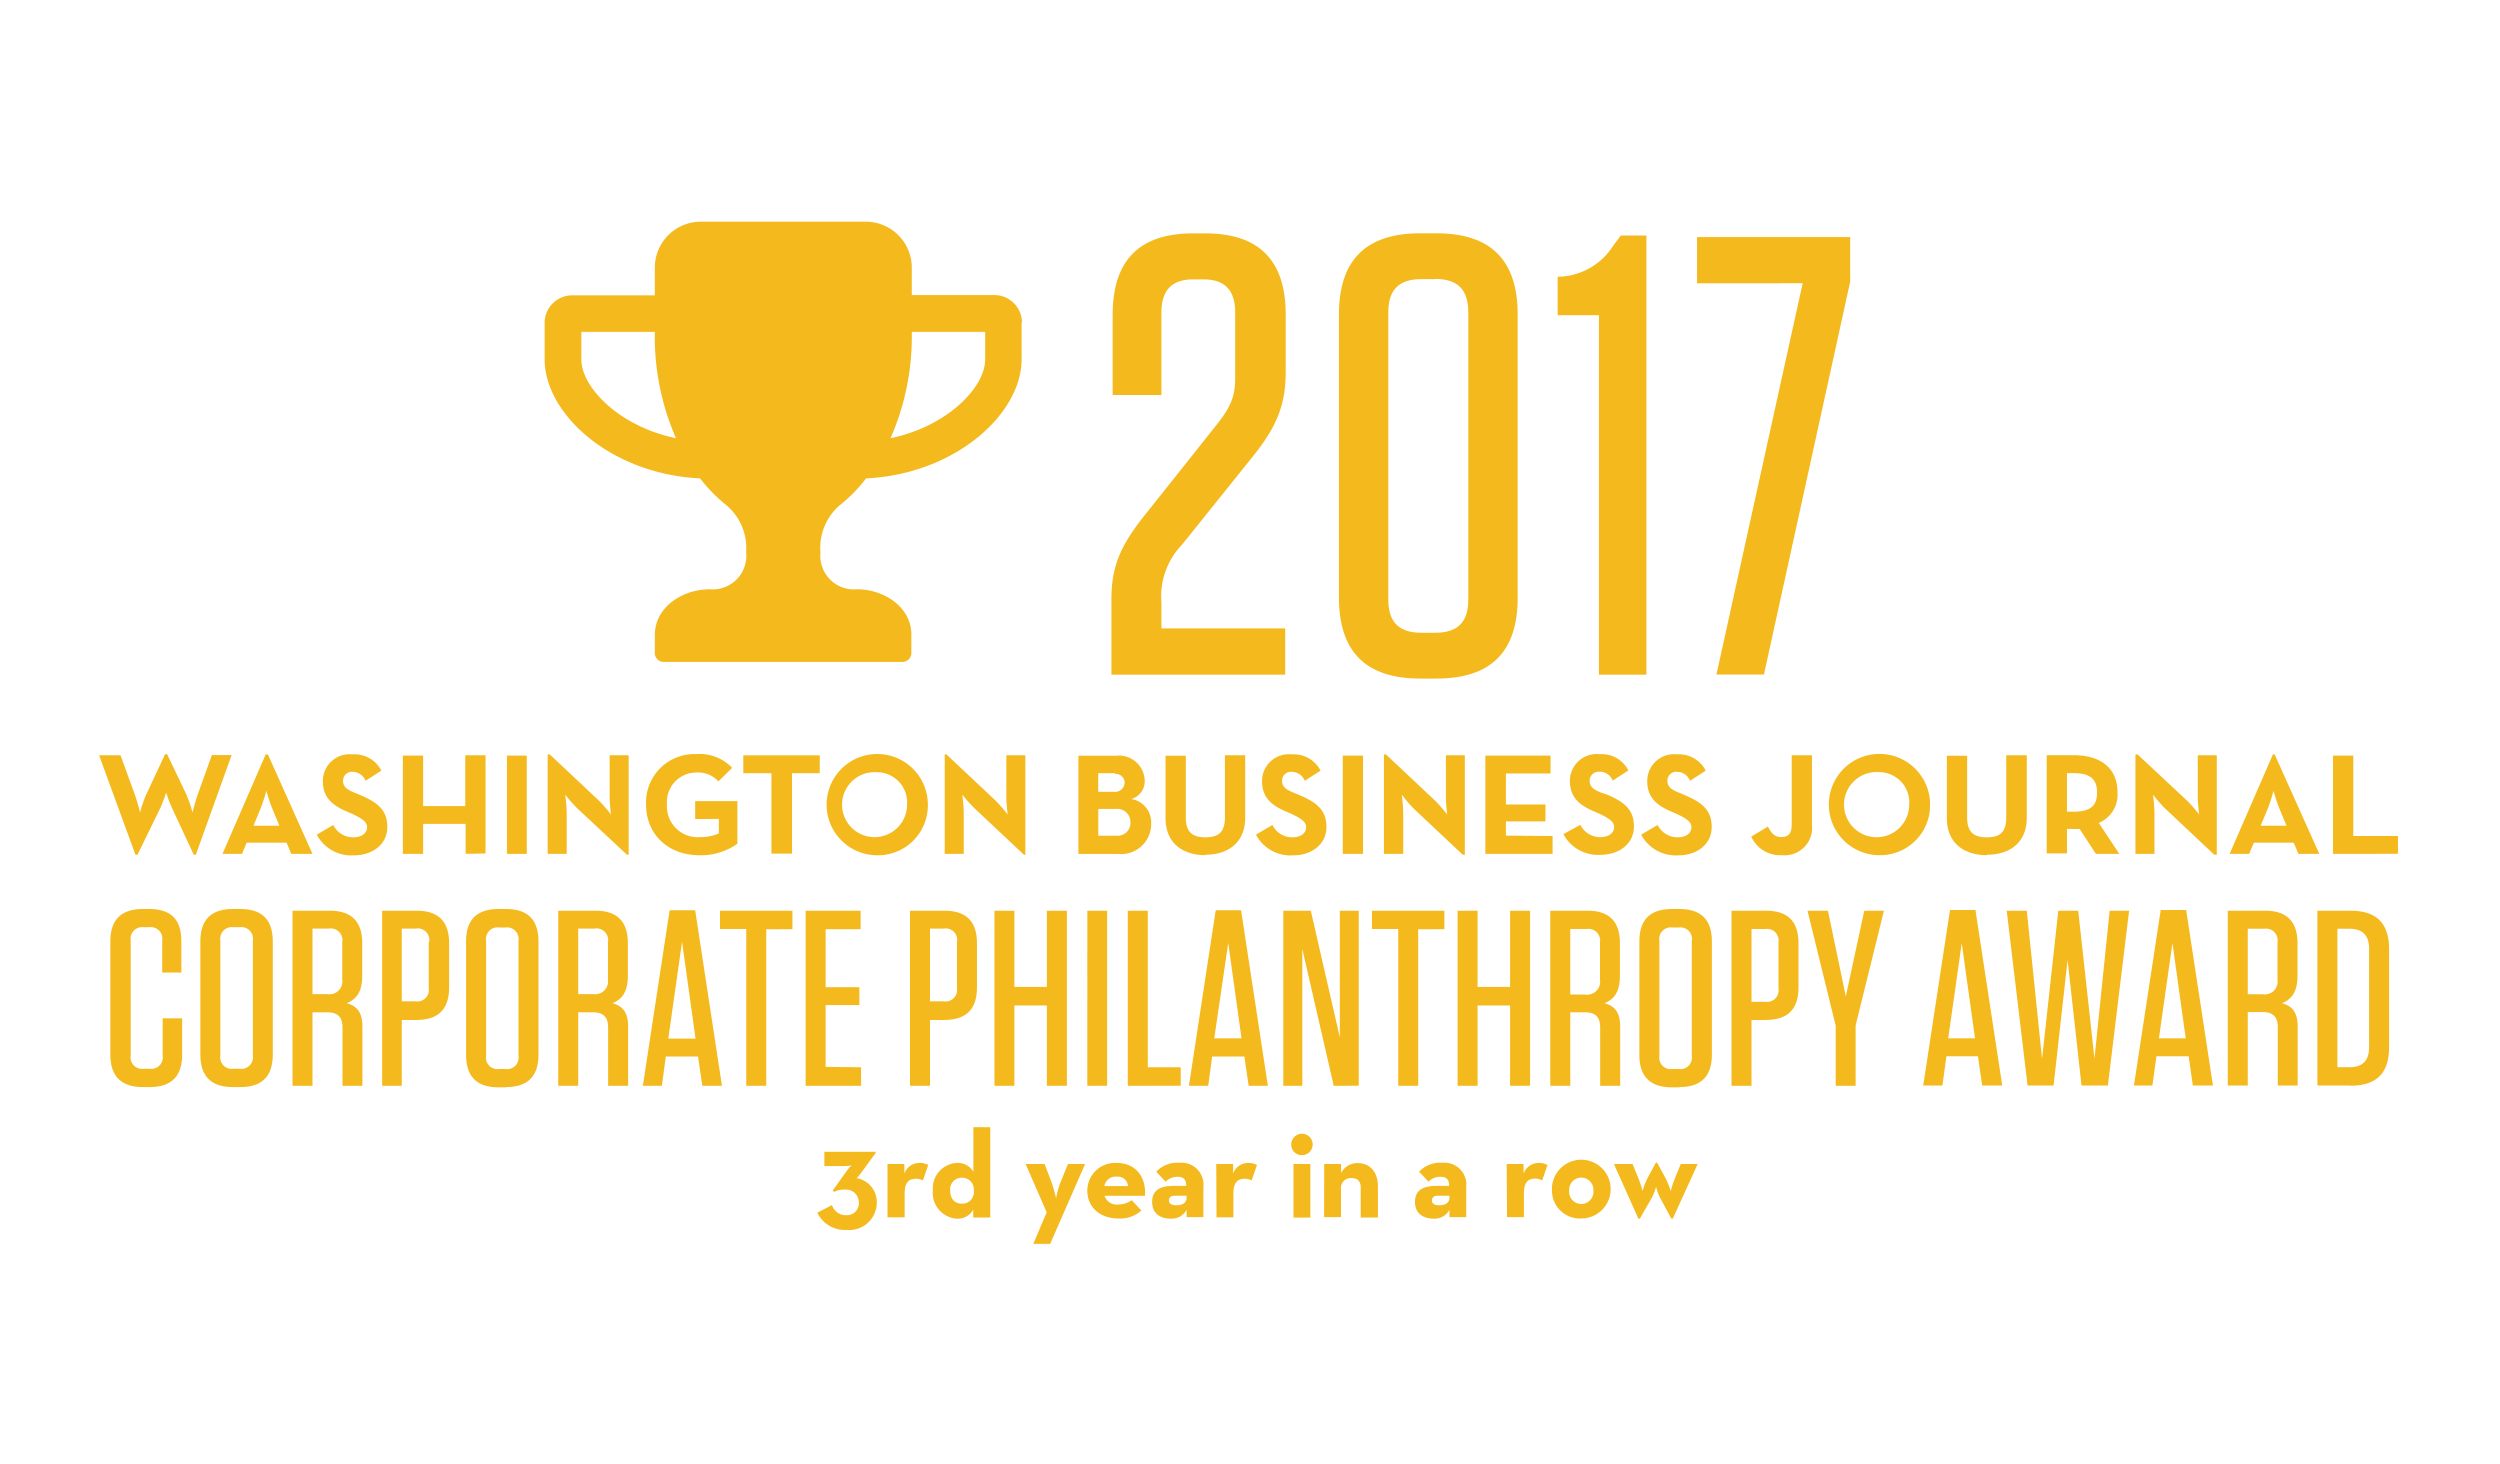 <svg id="Layer_1" data-name="Layer 1" xmlns="http://www.w3.org/2000/svg" viewBox="0 0 280 164"><defs><style>.cls-1{fill:#f3b91d;}</style></defs><title>awards-2017-wbj-mobile</title><path class="cls-1" d="M21.93,95.73H21.7L19.22,90.4a15.83,15.83,0,0,1-.61-1.64A16.42,16.42,0,0,1,18,90.4L15.4,95.73h-.23L11.1,84.59h2.4L15.1,89c.28.77.59,2,.59,2a13.7,13.7,0,0,1,.68-2l2.12-4.53h.23L20.88,89a15.15,15.15,0,0,1,.68,2s.31-1.23.58-2l1.59-4.43h2.21l-4,11.14Zm10.69-.1-.52-1.25H27.62l-.51,1.25H24.92l4.84-11.14H30l5,11.14ZM30.5,90.57c-.33-.78-.67-2-.67-2a18.72,18.72,0,0,1-.65,2l-.79,1.91h2.9l-.79-1.91Zm9-4.13a1,1,0,0,0-1.08,1c0,.68.42,1,1.39,1.38l.57.24c1.93.83,3,1.67,3,3.57s-1.61,3.17-3.77,3.17a4.36,4.36,0,0,1-4.13-2.32l1.85-1.08a2.46,2.46,0,0,0,2.24,1.38c.93,0,1.54-.47,1.54-1.12s-.62-1-1.66-1.51l-.57-.24c-1.63-.7-2.72-1.57-2.72-3.42a3,3,0,0,1,3.32-3,3.36,3.36,0,0,1,3.23,1.82l-1.77,1.14a1.55,1.55,0,0,0-1.46-1Zm12.65,9.19V92.27H47.39v3.36H45.12v-11h2.27v5.65h4.72V84.59h2.27v11Zm4.63,0v-11H59v11Zm13.44.1L64.62,90.5A17.2,17.2,0,0,1,63.3,89a18.64,18.64,0,0,1,.17,2v4.63H61.34V84.49h.23l5.56,5.23a16,16,0,0,1,1.3,1.51s-.15-1.25-.15-2V84.59h2.13V95.73Zm7.64-4v-2h4.73v4.77a7.14,7.14,0,0,1-4.23,1.29c-3.6,0-6-2.41-6-5.67A5.42,5.42,0,0,1,78,84.46,5,5,0,0,1,82,86l-1.54,1.52a3.07,3.07,0,0,0-2.47-1,3.31,3.31,0,0,0-3.29,3.6,3.44,3.44,0,0,0,3.65,3.64,5.37,5.37,0,0,0,2.16-.41V91.72Zm10.85-5.13v9H86.4v-9H83.25v-2h8.56v2Zm9.5,9.19a5.67,5.67,0,1,1,5.71-5.67,5.59,5.59,0,0,1-5.71,5.67Zm0-9.3a3.64,3.64,0,1,0,3.38,3.63,3.38,3.38,0,0,0-3.38-3.63Zm16.48,9.25-5.56-5.23A16.43,16.43,0,0,1,107.78,89a19.78,19.78,0,0,1,.16,2v4.63h-2.13V84.49H106l5.56,5.23a16,16,0,0,1,1.3,1.51s-.15-1.25-.15-2V84.59h2.13V95.73Zm12-6.25a2.64,2.64,0,0,1,2.24,2.74,3.36,3.36,0,0,1-3.7,3.41h-4.45v-11H125a2.89,2.89,0,0,1,3.21,2.86,2.05,2.05,0,0,1-1.56,2Zm-1.78-2.89H123v2.08h1.75a1.07,1.07,0,0,0,1.21-1,1,1,0,0,0-1.1-1Zm.1,4h-2v3h2.09a1.43,1.43,0,0,0,1.51-1.52A1.47,1.47,0,0,0,125,90.6Zm10,5.18c-2.54,0-4.47-1.35-4.47-4.14v-7h2.27v6.92c0,1.6.7,2.22,2.2,2.22s2.18-.62,2.18-2.22V84.59h2.27v7c0,2.79-1.93,4.14-4.45,4.14Zm9.67-9.34a1,1,0,0,0-1.09,1c0,.68.43,1,1.4,1.38l.57.24c1.93.83,3,1.67,3,3.57s-1.6,3.17-3.76,3.17a4.35,4.35,0,0,1-4.13-2.32l1.84-1.08a2.47,2.47,0,0,0,2.24,1.38c.94,0,1.54-.47,1.54-1.12s-.61-1-1.65-1.51l-.57-.24c-1.64-.7-2.72-1.57-2.72-3.42a3,3,0,0,1,3.32-3,3.37,3.37,0,0,1,3.23,1.82l-1.77,1.14a1.55,1.55,0,0,0-1.46-1Zm5.71,9.19v-11h2.27v11Zm13.44.1-5.56-5.23A16.43,16.43,0,0,1,157,89a19.78,19.78,0,0,1,.16,2v4.63H155V84.49h.22l5.56,5.23a16,16,0,0,1,1.3,1.51s-.14-1.25-.14-2V84.59h2.12V95.73Zm10.06-2.1v2h-7.53v-11h7.3v2h-5V90.1h4.43V92h-4.43v1.59Zm5.24-7.19a1,1,0,0,0-1.09,1c0,.68.42,1,1.4,1.38L180,89c1.93.83,3,1.67,3,3.57s-1.61,3.17-3.76,3.17a4.38,4.38,0,0,1-4.14-2.32L177,92.38a2.47,2.47,0,0,0,2.24,1.38c.94,0,1.54-.47,1.54-1.12s-.62-1-1.66-1.51l-.56-.24c-1.64-.7-2.73-1.57-2.73-3.42a3,3,0,0,1,3.33-3,3.35,3.35,0,0,1,3.22,1.82l-1.76,1.14a1.55,1.55,0,0,0-1.46-1Zm8.71,0a1,1,0,0,0-1.09,1c0,.68.42,1,1.39,1.38l.57.24c1.93.83,3,1.67,3,3.57s-1.61,3.17-3.76,3.17a4.38,4.38,0,0,1-4.14-2.32l1.85-1.08a2.47,2.47,0,0,0,2.24,1.38c.94,0,1.54-.47,1.54-1.12s-.62-1-1.66-1.51l-.56-.24c-1.64-.7-2.73-1.57-2.73-3.42a3,3,0,0,1,3.33-3,3.35,3.35,0,0,1,3.22,1.82l-1.76,1.14a1.55,1.55,0,0,0-1.46-1Zm11.71,9.34a3.53,3.53,0,0,1-3.41-2.08L198,92.58c.36.63.68,1.17,1.46,1.17s1.21-.29,1.21-1.43V84.59h2.27v7.76a3.08,3.08,0,0,1-3.38,3.43Zm10.91,0a5.67,5.67,0,1,1,5.71-5.67,5.59,5.59,0,0,1-5.71,5.67Zm0-9.3a3.65,3.65,0,1,0,3.37,3.63,3.38,3.38,0,0,0-3.37-3.63Zm12.07,9.3c-2.55,0-4.48-1.35-4.48-4.14v-7h2.27v6.92c0,1.6.7,2.22,2.21,2.22s2.17-.62,2.17-2.22V84.59H227v7c0,2.79-1.93,4.14-4.44,4.14Zm12.55-3.59,2.28,3.44h-2.62l-1.82-2.79a4.74,4.74,0,0,1-.65,0h-.77v2.74h-2.27v-11h3c3.08,0,4.93,1.48,4.93,4.17a3.44,3.44,0,0,1-2.12,3.43Zm-2.87-5.6h-.71v4.32h.71c1.85,0,2.66-.59,2.66-2.15s-.84-2.17-2.66-2.17ZM248,95.73l-5.56-5.23A16.43,16.43,0,0,1,241.14,89a19.78,19.78,0,0,1,.16,2v4.63h-2.13V84.49h.23L245,89.72a16,16,0,0,1,1.3,1.51s-.15-1.25-.15-2V84.59h2.13V95.73Zm9.42-.1-.52-1.25h-4.47l-.52,1.25h-2.19l4.85-11.14h.19l5,11.14Zm-2.12-5.06c-.33-.78-.67-2-.67-2a20.31,20.31,0,0,1-.64,2l-.8,1.91h2.9l-.79-1.91Zm6,5.06v-11h2.27v9h5v2Z"/><path class="cls-1" d="M20.4,114.05v4.06c0,2.43-1.2,3.64-3.63,3.64H16q-3.64,0-3.64-3.64V105.45c0-2.44,1.21-3.64,3.64-3.64h.73c2.4,0,3.58,1.17,3.58,3.58v3.53H18.17v-3.58a1.3,1.3,0,0,0-1.49-1.49h-.56a1.3,1.3,0,0,0-1.48,1.49v12.88a1.29,1.29,0,0,0,1.48,1.48h.62a1.29,1.29,0,0,0,1.48-1.48v-4.17Zm6.52,7.7h-.84q-3.64,0-3.64-3.64V105.45c0-2.44,1.21-3.64,3.64-3.64h.84c2.43,0,3.63,1.2,3.63,3.64v12.66c0,2.43-1.2,3.64-3.63,3.64Zm1.4-16.41a1.3,1.3,0,0,0-1.49-1.49h-.67a1.3,1.3,0,0,0-1.48,1.49v12.88a1.29,1.29,0,0,0,1.48,1.48h.67a1.3,1.3,0,0,0,1.49-1.48V105.34ZM40.59,115v6.61H38.36v-6.53c0-1.17-.53-1.7-1.71-1.7H35v8.23H32.76V102h4.17c2.43,0,3.64,1.2,3.64,3.64v3.64c0,1.76-.62,2.63-1.74,3.08,1.23.33,1.76,1.12,1.76,2.63Zm-2.26-9.47A1.3,1.3,0,0,0,36.85,104H35v7.34h1.68a1.44,1.44,0,0,0,1.65-1.65V105.5Zm8.33,8.71H45v7.37H42.8V102h3.86c2.44,0,3.64,1.2,3.64,3.64v4.95c0,2.44-1.2,3.64-3.64,3.64Zm1.4-8.71A1.29,1.29,0,0,0,46.58,104H45v8.15h1.54a1.29,1.29,0,0,0,1.48-1.48V105.5Zm8.62,16.25h-.84c-2.44,0-3.64-1.21-3.64-3.64V105.45c0-2.44,1.2-3.64,3.64-3.64h.84c2.43,0,3.63,1.2,3.63,3.64v12.66c0,2.43-1.2,3.64-3.63,3.64Zm1.39-16.41a1.3,1.3,0,0,0-1.48-1.49h-.67a1.3,1.3,0,0,0-1.48,1.49v12.88a1.29,1.29,0,0,0,1.48,1.48h.67a1.29,1.29,0,0,0,1.48-1.48V105.34ZM70.35,115v6.61H68.11v-6.53c0-1.17-.53-1.7-1.7-1.7H64.76v8.23H62.52V102h4.17c2.43,0,3.63,1.2,3.63,3.64v3.64c0,1.76-.61,2.63-1.73,3.08,1.23.33,1.76,1.12,1.76,2.63Zm-2.26-9.47A1.3,1.3,0,0,0,66.6,104H64.76v7.34h1.67a1.45,1.45,0,0,0,1.66-1.65V105.5Zm10.57,16.08-.48-3.28H74.57l-.44,3.28H72l3-19.66h2.86l3,19.66Zm-2.27-16.13-1.54,10.84H77.9l-1.51-10.84Zm9.43-1.4v17.53H83.58V104.05H80.64V102h8.11v2.07Zm10.62,15.46v2.07H90.23V102h6.16v2.07H92.47v6.5h3.78v2H92.47v6.92Zm9.34-5.3h-1.62v7.37h-2.24V102h3.86c2.44,0,3.64,1.2,3.64,3.64v4.95c0,2.44-1.2,3.64-3.64,3.64Zm1.4-8.71A1.29,1.29,0,0,0,105.7,104h-1.54v8.15h1.54a1.29,1.29,0,0,0,1.48-1.48V105.5Zm10.07,16.08v-9h-3.64v9h-2.23V102h2.23v8.54h3.64V102h2.24v19.6Zm4.53,0V102H124v19.6Zm4.53,0V102h2.24v17.53h3.69v2.07Zm13.54,0-.48-3.28h-3.61l-.44,3.28h-2.16l3-19.66H139l3,19.66Zm-2.27-16.13L136,116.29h3.05l-1.51-10.84Zm11.8,16.13-3.52-15.32v15.32h-2.13V102h3.08l3.25,14.19V102h2.12v19.6Zm9.46-17.53v17.53H156.6V104.05h-2.94V102h8.11v2.07Zm10.29,17.53v-9h-3.64v9h-2.24V102h2.24v8.54h3.64V102h2.24v19.6ZM181.46,115v6.61h-2.24v-6.53c0-1.17-.53-1.7-1.7-1.7h-1.65v8.23h-2.24V102h4.17c2.43,0,3.63,1.2,3.63,3.64v3.64c0,1.76-.61,2.63-1.73,3.08,1.23.33,1.76,1.12,1.76,2.63Zm-2.26-9.47a1.3,1.3,0,0,0-1.49-1.48h-1.84v7.34h1.68a1.45,1.45,0,0,0,1.65-1.65V105.5Zm8.89,16.25h-.84q-3.65,0-3.64-3.64V105.45c0-2.44,1.21-3.64,3.64-3.64h.84c2.43,0,3.64,1.2,3.64,3.64v12.66q0,3.65-3.64,3.64Zm1.4-16.41a1.3,1.3,0,0,0-1.48-1.49h-.68a1.3,1.3,0,0,0-1.48,1.49v12.88a1.29,1.29,0,0,0,1.48,1.48H188a1.29,1.29,0,0,0,1.48-1.48V105.34Zm8.3,8.87h-1.62v7.37h-2.24V102h3.86c2.44,0,3.64,1.2,3.64,3.64v4.95c0,2.44-1.2,3.64-3.64,3.64Zm1.4-8.71a1.29,1.29,0,0,0-1.48-1.48h-1.54v8.15h1.54a1.29,1.29,0,0,0,1.48-1.48V105.5Zm8.64,9.33v6.75H205.6v-6.72L202.44,102h2.29l2,9.6,2.07-9.6H211l-3.17,12.85ZM222,121.58l-.47-3.28H218l-.45,3.28h-2.15l3-19.66h2.85l3,19.66Zm-2.26-16.13-1.54,10.84h3l-1.51-10.84Zm16.3,16.13h-2.91l-1.56-14.06L230,121.58h-2.91L224.75,102H227l1.71,16.6,1.82-16.6h2.23l1.82,16.57L236.28,102h2.18l-2.38,19.6Zm9.56,0-.47-3.28h-3.61l-.45,3.28H239l3-19.66h2.85l3,19.66Zm-2.26-16.13-1.54,10.84h3l-1.51-10.84Zm14,9.52v6.61h-2.23v-6.53c0-1.17-.54-1.7-1.71-1.7h-1.65v8.23h-2.24V102h4.17c2.43,0,3.64,1.2,3.64,3.64v3.64c0,1.76-.62,2.63-1.74,3.08,1.23.33,1.76,1.12,1.76,2.63Zm-2.26-9.47a1.3,1.3,0,0,0-1.48-1.48h-1.85v7.34h1.68a1.44,1.44,0,0,0,1.65-1.65V105.5Zm8.16,16.08h-3.69V102h3.69c2.94,0,4.34,1.4,4.34,4.34v10.92c0,2.94-1.4,4.34-4.34,4.34Zm2.1-15.29c0-1.51-.7-2.27-2.21-2.27h-1.34v15.51h1.34c1.51,0,2.21-.75,2.21-2.26v-11Z"/><path class="cls-1" d="M75.71,49.08c-6.33-1.31-10.6-5.68-10.6-8.83V37.17h8.23a28.37,28.37,0,0,0,2.37,11.91Zm34.63-8.83c0,3.15-4.27,7.52-10.6,8.83a28.36,28.36,0,0,0,2.38-11.91h8.22v3.08Zm4.12-4.11a3.09,3.09,0,0,0-3.09-3.09h-9.25V30A5.15,5.15,0,0,0,97,24.83H78.48A5.15,5.15,0,0,0,73.34,30v3.08H64.08A3.08,3.08,0,0,0,61,36.14v4.11c0,6.1,7.39,12.85,17.41,13.33a17.7,17.7,0,0,0,3,3.05,6.29,6.29,0,0,1,2.16,5.21A3.77,3.77,0,0,1,79.5,66c-3.08,0-6.16,2-6.16,5.14v2a1,1,0,0,0,1,1h26.73a1,1,0,0,0,1-1v-2C102.12,68,99,66,96,66a3.77,3.77,0,0,1-4.11-4.11A6.31,6.31,0,0,1,94,56.63,17,17,0,0,0,97,53.58c10-.48,17.42-7.23,17.42-13.33V36.14Z"/><path class="cls-1" d="M136.17,47.69c1.68-2.1,2.17-3.29,2.17-5.32V35c0-2.52-1.19-3.71-3.57-3.71h-1.12c-2.38,0-3.57,1.19-3.57,3.71v9.24h-5.46v-9c0-6.09,3-9.1,9-9.1H135c6,0,9,3,9,9.1v6.3c0,3.36-.7,5.88-3.64,9.53L132.39,61a8.36,8.36,0,0,0-2.31,6.51v2.87h13.86v5.18H124.48v-8.4c0-3.5.84-5.88,3.78-9.52Z"/><path class="cls-1" d="M160.88,76h-1.82c-6.09,0-9.1-3-9.1-9.1V35.23c0-6.09,3-9.1,9.1-9.1h1.82c6.09,0,9.1,3,9.1,9.1V66.88C170,73,167,76,160.88,76Zm-.14-44.74H159.2c-2.52,0-3.71,1.19-3.71,3.71V67.16c0,2.52,1.19,3.71,3.71,3.71h1.54c2.52,0,3.71-1.19,3.71-3.71V35C164.45,32.43,163.26,31.24,160.74,31.24Z"/><path class="cls-1" d="M184.4,75.56h-5.32V35.3h-4.62V31a7.48,7.48,0,0,0,6.23-3.5l.84-1.12h2.87Z"/><path class="cls-1" d="M190.07,31.73V26.55h17.15v5l-9.66,44h-5.32l9.66-43.83Z"/><path class="cls-1" d="M91.54,135.82l1.64-.85a1.62,1.62,0,0,0,1.64,1.13,1.33,1.33,0,0,0,1.37-1.44,1.43,1.43,0,0,0-1.58-1.42,2.38,2.38,0,0,0-1.21.26l-.13-.17,1.62-2.26a3.14,3.14,0,0,1,.5-.54,6.28,6.28,0,0,1-.85.07H92.33V129h5.73v.15l-1.74,2.38a2.63,2.63,0,0,1-.38.42,2.72,2.72,0,0,1,2.26,2.72,3.08,3.08,0,0,1-3.38,3.08A3.41,3.41,0,0,1,91.54,135.82Z"/><path class="cls-1" d="M99.4,130.37h1.89l0,1.08a1.78,1.78,0,0,1,1.75-1.2,1.94,1.94,0,0,1,.92.23l-.6,1.73a1.68,1.68,0,0,0-.73-.19c-.85,0-1.31.4-1.31,1.67v2.65H99.4Z"/><path class="cls-1" d="M104.48,133.34a2.85,2.85,0,0,1,2.67-3.09,2,2,0,0,1,1.87,1v-5h1.89v10.11H109l0-.87a2,2,0,0,1-1.88,1A2.89,2.89,0,0,1,104.48,133.34Zm4.59,0a1.3,1.3,0,0,0-1.34-1.43,1.28,1.28,0,0,0-1.31,1.43c0,.94.51,1.47,1.31,1.47A1.3,1.3,0,0,0,109.07,133.34Z"/><path class="cls-1" d="M117.23,135.78l-2.36-5.41H117l.86,2.3a14.18,14.18,0,0,1,.42,1.54,10.45,10.45,0,0,1,.4-1.54l.93-2.3h1.92l-3.91,8.94h-1.89Z"/><path class="cls-1" d="M125.26,134.9a2.56,2.56,0,0,0,1.49-.48l1.08,1.16a3.52,3.52,0,0,1-2.55.89c-2.13,0-3.5-1.29-3.5-3.13a3.11,3.11,0,0,1,3.29-3.09c2.15,0,3.31,1.59,3.17,3.68h-4.53A1.42,1.42,0,0,0,125.26,134.9Zm1.07-2.06a1.12,1.12,0,0,0-1.24-1.05,1.27,1.27,0,0,0-1.4,1.05Z"/><path class="cls-1" d="M131.91,131.8a1.84,1.84,0,0,0-1.36.55l-1.05-1.12a3.23,3.23,0,0,1,2.59-1,2.46,2.46,0,0,1,2.69,2.7v3.39H132.9l0-.83a1.88,1.88,0,0,1-1.76,1c-1.1,0-2.1-.5-2.1-1.88s1-1.79,2.43-1.79h1.39C132.87,132.11,132.54,131.8,131.91,131.8Zm-.3,2.12c-.48,0-.69.21-.69.54s.29.53.82.53c.77,0,1.16-.33,1.16-.84v-.23Z"/><path class="cls-1" d="M136.22,130.37h1.89l0,1.08a1.78,1.78,0,0,1,1.75-1.2,1.94,1.94,0,0,1,.92.23l-.6,1.73a1.68,1.68,0,0,0-.73-.19c-.85,0-1.31.4-1.31,1.67v2.65h-1.89Z"/><path class="cls-1" d="M144.62,128.19a1.2,1.2,0,1,1,1.2,1.19A1.18,1.18,0,0,1,144.62,128.19Zm.25,2.18h1.89v6h-1.89Z"/><path class="cls-1" d="M148.31,130.37h1.89l0,1a2.05,2.05,0,0,1,1.89-1.1c1.3,0,2.24.95,2.24,2.64v3.45H152.4V133c0-.67-.32-1.05-1-1.05a1.09,1.09,0,0,0-1.21,1.18v3.19h-1.89Z"/><path class="cls-1" d="M161.35,131.8a1.84,1.84,0,0,0-1.36.55l-1.05-1.12a3.23,3.23,0,0,1,2.59-1,2.46,2.46,0,0,1,2.69,2.7v3.39h-1.88l0-.83a1.87,1.87,0,0,1-1.76,1c-1.09,0-2.1-.5-2.1-1.88s1-1.79,2.43-1.79h1.39C162.31,132.11,162,131.8,161.35,131.8Zm-.3,2.12c-.47,0-.68.21-.68.54s.28.53.81.53c.77,0,1.16-.33,1.16-.84v-.23Z"/><path class="cls-1" d="M168.75,130.37h1.89l0,1.08a1.8,1.8,0,0,1,1.76-1.2,2,2,0,0,1,.92.23l-.6,1.73A1.72,1.72,0,0,0,172,132c-.86,0-1.32.4-1.32,1.67v2.65h-1.89Z"/><path class="cls-1" d="M173.82,133.37a3.29,3.29,0,1,1,3.29,3.1A3.13,3.13,0,0,1,173.82,133.37Zm4.64,0a1.36,1.36,0,1,0-2.71,0,1.36,1.36,0,1,0,2.71,0Z"/><path class="cls-1" d="M180.76,130.37h2.09l.69,1.7a13,13,0,0,1,.43,1.33,7.31,7.31,0,0,1,.49-1.33l1-1.85h.14l1,1.85a8.84,8.84,0,0,1,.52,1.33,12.2,12.2,0,0,1,.43-1.33l.7-1.7h1.89l-2.79,6.12h-.16l-1.29-2.39a6.09,6.09,0,0,1-.42-1.19,6.56,6.56,0,0,1-.45,1.19l-1.37,2.39h-.16Z"/></svg>